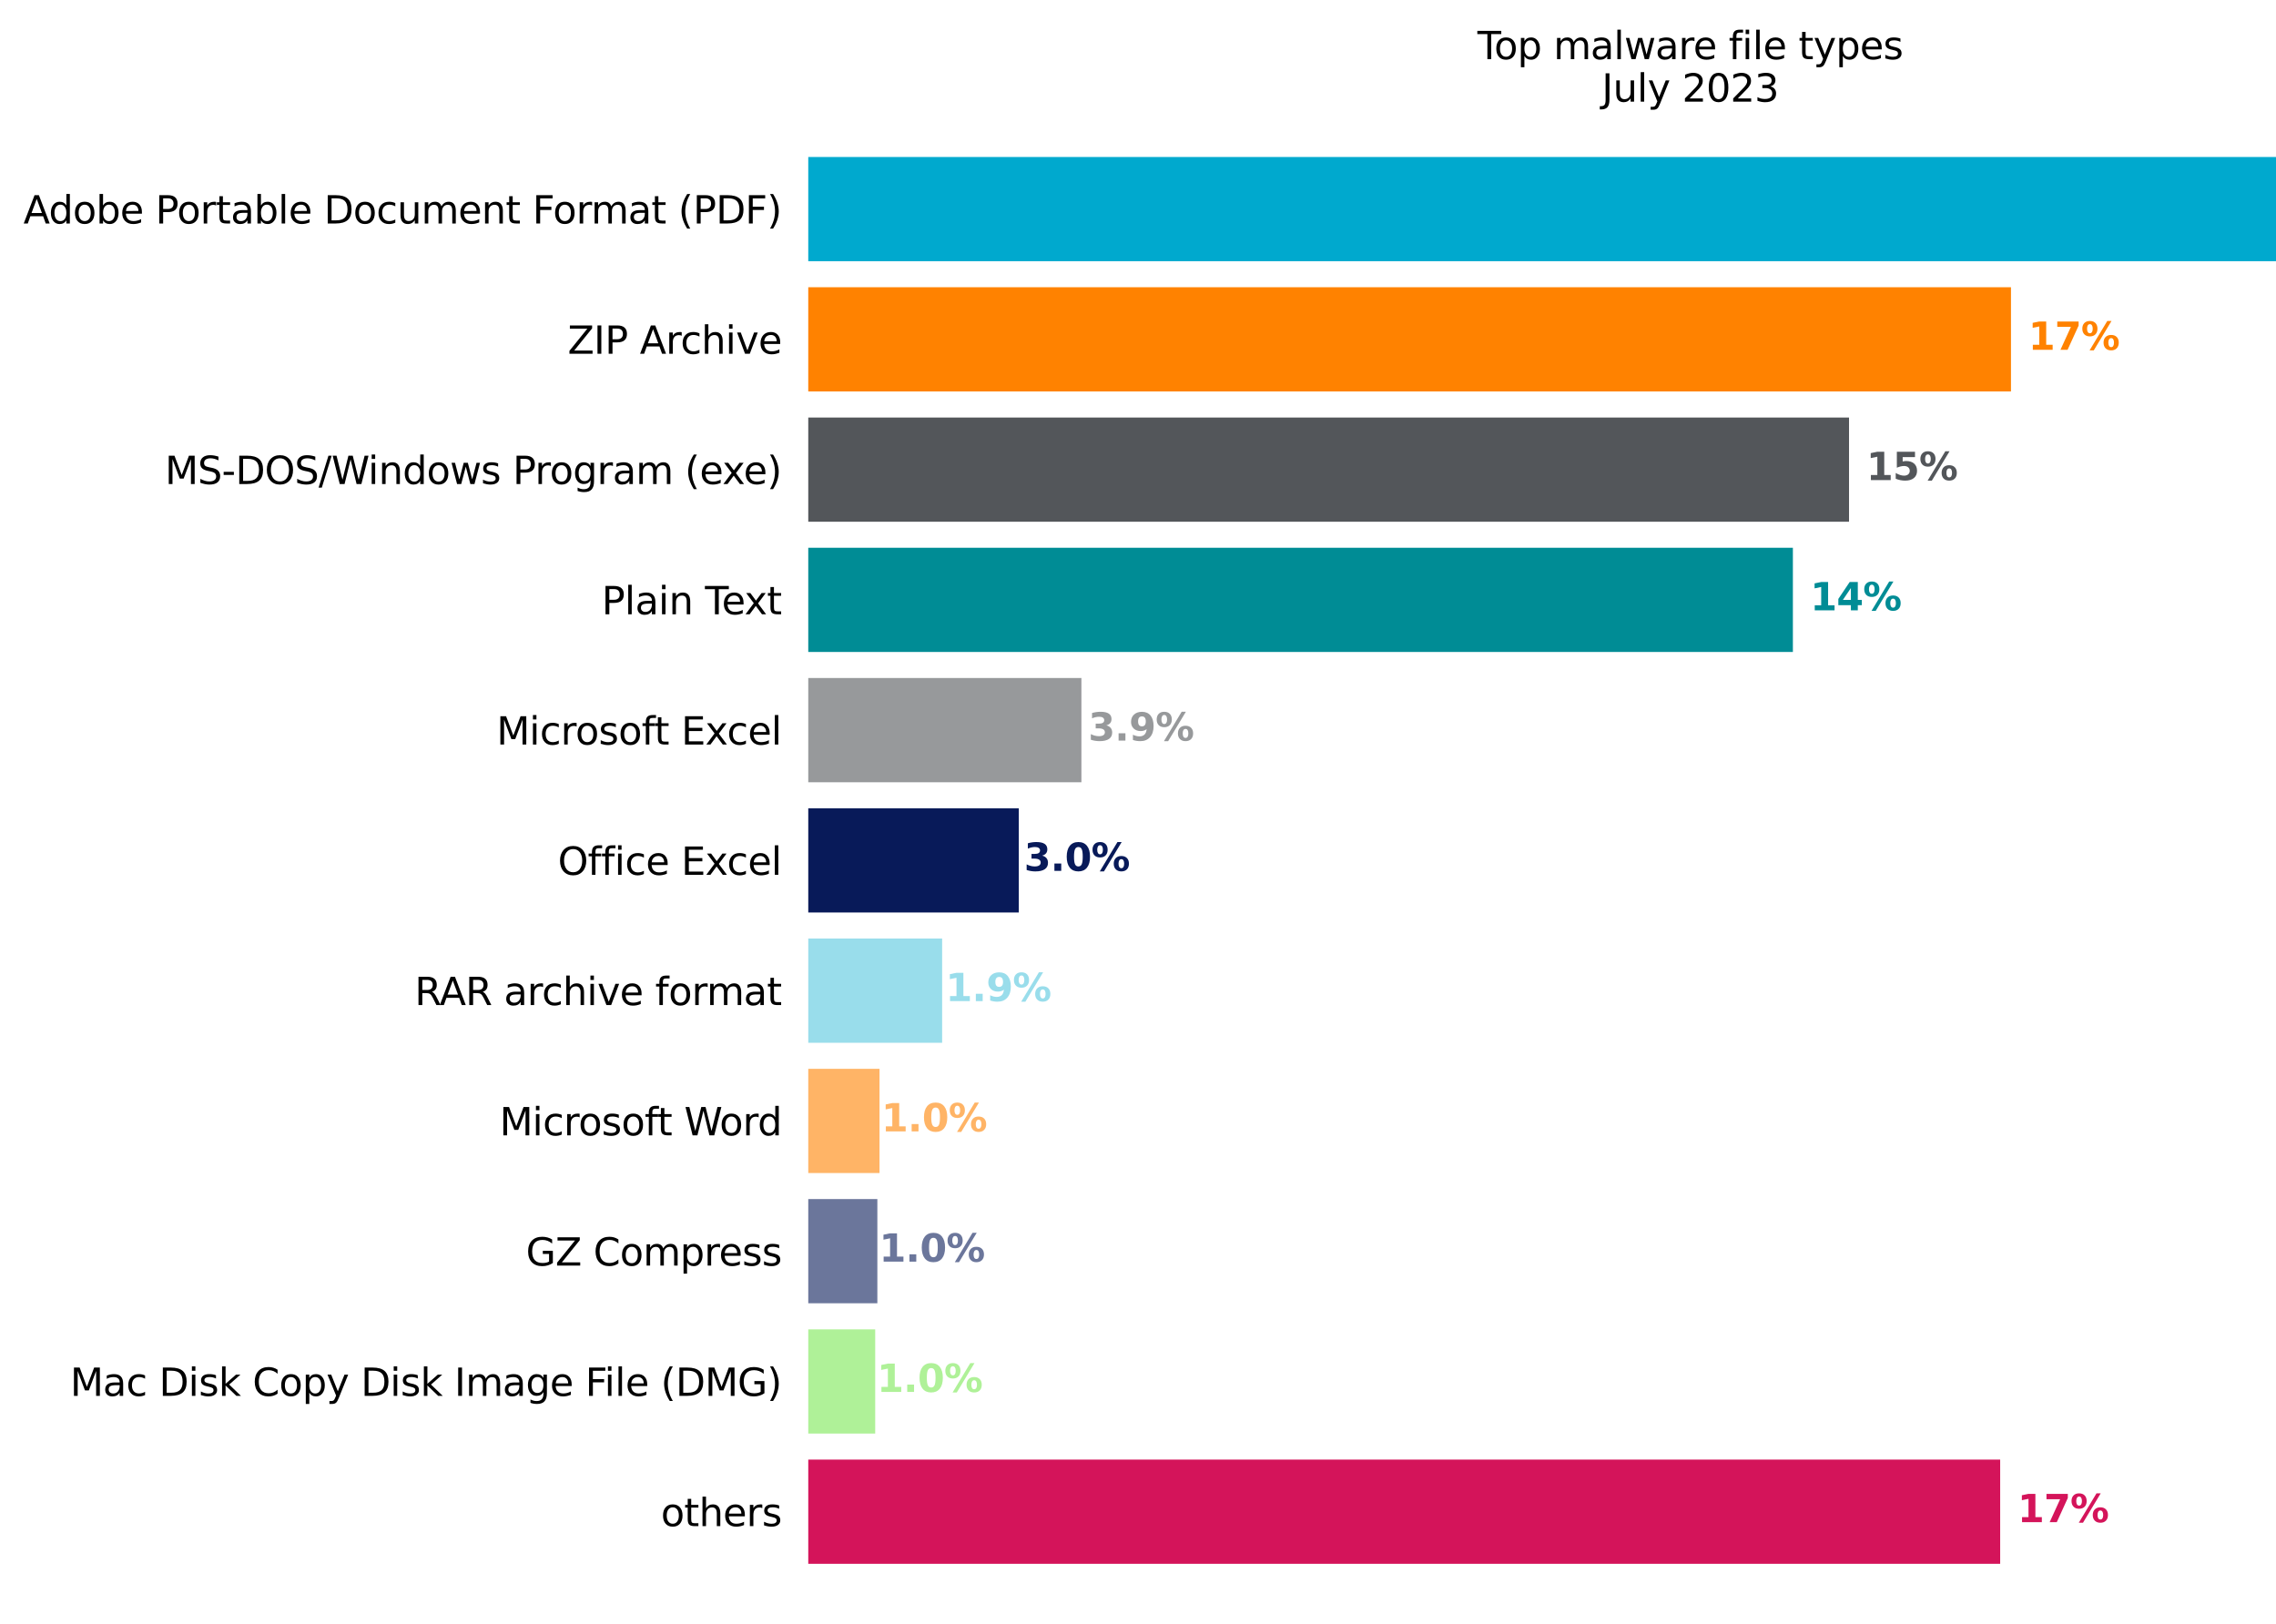<?xml version="1.0" encoding="UTF-8" standalone="no"?>
<svg xmlns="http://www.w3.org/2000/svg" xmlns:xlink="http://www.w3.org/1999/xlink" height="428.08pt" version="1.1" viewBox="0 0 600 428.08" width="600pt">
  <defs>
    <style type="text/css">*{stroke-linecap:butt;stroke-linejoin:round;}</style>
  </defs>
  <g id="figure_1">
    <g id="patch_1">
      <path d="M 0 428.08  L 600 428.08  L 600 0  L 0 0  z " style="fill:#ffffff;"></path>
    </g>
    <g id="axes_1">
      <g id="patch_2">
        <path d="M 213.075 420.88  L 678.075 420.88  L 678.075 32.8  L 213.075 32.8  z " style="fill:#ffffff;"></path>
      </g>
      <g id="patch_3">
        <path clip-path="url(#pa848143555)" d="M 213.075 41.386  L 655.932 41.386  L 655.932 68.861  L 213.075 68.861  z " style="fill:#00a9ce;"></path>
      </g>
      <g id="patch_4">
        <path clip-path="url(#pa848143555)" d="M 213.075 75.729  L 530.133 75.729  L 530.133 103.204  L 213.075 103.204  z " style="fill:#ff8200;"></path>
      </g>
      <g id="patch_5">
        <path clip-path="url(#pa848143555)" d="M 213.075 110.073  L 487.442 110.073  L 487.442 137.547  L 213.075 137.547  z " style="fill:#53565a;"></path>
      </g>
      <g id="patch_6">
        <path clip-path="url(#pa848143555)" d="M 213.075 144.416  L 472.642 144.416  L 472.642 171.891  L 213.075 171.891  z " style="fill:#008c95;"></path>
      </g>
      <g id="patch_7">
        <path clip-path="url(#pa848143555)" d="M 213.075 178.759  L 285.082 178.759  L 285.082 206.234  L 213.075 206.234  z " style="fill:#97999b;"></path>
      </g>
      <g id="patch_8">
        <path clip-path="url(#pa848143555)" d="M 213.075 213.103  L 268.574 213.103  L 268.574 240.577  L 213.075 240.577  z " style="fill:#081a59;"></path>
      </g>
      <g id="patch_9">
        <path clip-path="url(#pa848143555)" d="M 213.075 247.446  L 248.367 247.446  L 248.367 274.921  L 213.075 274.921  z " style="fill:#99ddeb;"></path>
      </g>
      <g id="patch_10">
        <path clip-path="url(#pa848143555)" d="M 213.075 281.789  L 231.859 281.789  L 231.859 309.264  L 213.075 309.264  z " style="fill:#ffb466;"></path>
      </g>
      <g id="patch_11">
        <path clip-path="url(#pa848143555)" d="M 213.075 316.133  L 231.29 316.133  L 231.29 343.607  L 213.075 343.607  z " style="fill:#6b769b;"></path>
      </g>
      <g id="patch_12">
        <path clip-path="url(#pa848143555)" d="M 213.075 350.476  L 230.721 350.476  L 230.721 377.951  L 213.075 377.951  z " style="fill:#aff198;"></path>
      </g>
      <g id="patch_13">
        <path clip-path="url(#pa848143555)" d="M 213.075 384.819  L 527.287 384.819  L 527.287 412.294  L 213.075 412.294  z " style="fill:#d4145a;"></path>
      </g>
      <g id="matplotlib.axis_1">
        <g id="xtick_1"></g>
        <g id="xtick_2"></g>
        <g id="xtick_3"></g>
        <g id="xtick_4"></g>
        <g id="xtick_5"></g>
        <g id="xtick_6"></g>
      </g>
      <g id="matplotlib.axis_2">
        <g id="ytick_1">
          <g id="text_1">
            <!-- Adobe Portable Document Format (PDF) -->
            <g transform="translate(6.18 58.922)scale(0.1 -0.1)">
              <defs>
                <path d="M 2188 4044  L 1331 1722  L 3047 1722  L 2188 4044  z M 1831 4666  L 2547 4666  L 4325 0  L 3669 0  L 3244 1197  L 1141 1197  L 716 0  L 50 0  L 1831 4666  z " id="DejaVuSans-41" transform="scale(0.016)"></path>
                <path d="M 2906 2969  L 2906 4863  L 3481 4863  L 3481 0  L 2906 0  L 2906 525  Q 2725 213 2448 61  Q 2172 -91 1784 -91  Q 1150 -91 751 415  Q 353 922 353 1747  Q 353 2572 751 3078  Q 1150 3584 1784 3584  Q 2172 3584 2448 3432  Q 2725 3281 2906 2969  z M 947 1747  Q 947 1113 1208 752  Q 1469 391 1925 391  Q 2381 391 2643 752  Q 2906 1113 2906 1747  Q 2906 2381 2643 2742  Q 2381 3103 1925 3103  Q 1469 3103 1208 2742  Q 947 2381 947 1747  z " id="DejaVuSans-64" transform="scale(0.016)"></path>
                <path d="M 1959 3097  Q 1497 3097 1228 2736  Q 959 2375 959 1747  Q 959 1119 1226 758  Q 1494 397 1959 397  Q 2419 397 2687 759  Q 2956 1122 2956 1747  Q 2956 2369 2687 2733  Q 2419 3097 1959 3097  z M 1959 3584  Q 2709 3584 3137 3096  Q 3566 2609 3566 1747  Q 3566 888 3137 398  Q 2709 -91 1959 -91  Q 1206 -91 779 398  Q 353 888 353 1747  Q 353 2609 779 3096  Q 1206 3584 1959 3584  z " id="DejaVuSans-6f" transform="scale(0.016)"></path>
                <path d="M 3116 1747  Q 3116 2381 2855 2742  Q 2594 3103 2138 3103  Q 1681 3103 1420 2742  Q 1159 2381 1159 1747  Q 1159 1113 1420 752  Q 1681 391 2138 391  Q 2594 391 2855 752  Q 3116 1113 3116 1747  z M 1159 2969  Q 1341 3281 1617 3432  Q 1894 3584 2278 3584  Q 2916 3584 3314 3078  Q 3713 2572 3713 1747  Q 3713 922 3314 415  Q 2916 -91 2278 -91  Q 1894 -91 1617 61  Q 1341 213 1159 525  L 1159 0  L 581 0  L 581 4863  L 1159 4863  L 1159 2969  z " id="DejaVuSans-62" transform="scale(0.016)"></path>
                <path d="M 3597 1894  L 3597 1613  L 953 1613  Q 991 1019 1311 708  Q 1631 397 2203 397  Q 2534 397 2845 478  Q 3156 559 3463 722  L 3463 178  Q 3153 47 2828 -22  Q 2503 -91 2169 -91  Q 1331 -91 842 396  Q 353 884 353 1716  Q 353 2575 817 3079  Q 1281 3584 2069 3584  Q 2775 3584 3186 3129  Q 3597 2675 3597 1894  z M 3022 2063  Q 3016 2534 2758 2815  Q 2500 3097 2075 3097  Q 1594 3097 1305 2825  Q 1016 2553 972 2059  L 3022 2063  z " id="DejaVuSans-65" transform="scale(0.016)"></path>
                <path id="DejaVuSans-20" transform="scale(0.016)"></path>
                <path d="M 1259 4147  L 1259 2394  L 2053 2394  Q 2494 2394 2734 2622  Q 2975 2850 2975 3272  Q 2975 3691 2734 3919  Q 2494 4147 2053 4147  L 1259 4147  z M 628 4666  L 2053 4666  Q 2838 4666 3239 4311  Q 3641 3956 3641 3272  Q 3641 2581 3239 2228  Q 2838 1875 2053 1875  L 1259 1875  L 1259 0  L 628 0  L 628 4666  z " id="DejaVuSans-50" transform="scale(0.016)"></path>
                <path d="M 2631 2963  Q 2534 3019 2420 3045  Q 2306 3072 2169 3072  Q 1681 3072 1420 2755  Q 1159 2438 1159 1844  L 1159 0  L 581 0  L 581 3500  L 1159 3500  L 1159 2956  Q 1341 3275 1631 3429  Q 1922 3584 2338 3584  Q 2397 3584 2469 3576  Q 2541 3569 2628 3553  L 2631 2963  z " id="DejaVuSans-72" transform="scale(0.016)"></path>
                <path d="M 1172 4494  L 1172 3500  L 2356 3500  L 2356 3053  L 1172 3053  L 1172 1153  Q 1172 725 1289 603  Q 1406 481 1766 481  L 2356 481  L 2356 0  L 1766 0  Q 1100 0 847 248  Q 594 497 594 1153  L 594 3053  L 172 3053  L 172 3500  L 594 3500  L 594 4494  L 1172 4494  z " id="DejaVuSans-74" transform="scale(0.016)"></path>
                <path d="M 2194 1759  Q 1497 1759 1228 1600  Q 959 1441 959 1056  Q 959 750 1161 570  Q 1363 391 1709 391  Q 2188 391 2477 730  Q 2766 1069 2766 1631  L 2766 1759  L 2194 1759  z M 3341 1997  L 3341 0  L 2766 0  L 2766 531  Q 2569 213 2275 61  Q 1981 -91 1556 -91  Q 1019 -91 701 211  Q 384 513 384 1019  Q 384 1609 779 1909  Q 1175 2209 1959 2209  L 2766 2209  L 2766 2266  Q 2766 2663 2505 2880  Q 2244 3097 1772 3097  Q 1472 3097 1187 3025  Q 903 2953 641 2809  L 641 3341  Q 956 3463 1253 3523  Q 1550 3584 1831 3584  Q 2591 3584 2966 3190  Q 3341 2797 3341 1997  z " id="DejaVuSans-61" transform="scale(0.016)"></path>
                <path d="M 603 4863  L 1178 4863  L 1178 0  L 603 0  L 603 4863  z " id="DejaVuSans-6c" transform="scale(0.016)"></path>
                <path d="M 1259 4147  L 1259 519  L 2022 519  Q 2988 519 3436 956  Q 3884 1394 3884 2338  Q 3884 3275 3436 3711  Q 2988 4147 2022 4147  L 1259 4147  z M 628 4666  L 1925 4666  Q 3281 4666 3915 4102  Q 4550 3538 4550 2338  Q 4550 1131 3912 565  Q 3275 0 1925 0  L 628 0  L 628 4666  z " id="DejaVuSans-44" transform="scale(0.016)"></path>
                <path d="M 3122 3366  L 3122 2828  Q 2878 2963 2633 3030  Q 2388 3097 2138 3097  Q 1578 3097 1268 2742  Q 959 2388 959 1747  Q 959 1106 1268 751  Q 1578 397 2138 397  Q 2388 397 2633 464  Q 2878 531 3122 666  L 3122 134  Q 2881 22 2623 -34  Q 2366 -91 2075 -91  Q 1284 -91 818 406  Q 353 903 353 1747  Q 353 2603 823 3093  Q 1294 3584 2113 3584  Q 2378 3584 2631 3529  Q 2884 3475 3122 3366  z " id="DejaVuSans-63" transform="scale(0.016)"></path>
                <path d="M 544 1381  L 544 3500  L 1119 3500  L 1119 1403  Q 1119 906 1312 657  Q 1506 409 1894 409  Q 2359 409 2629 706  Q 2900 1003 2900 1516  L 2900 3500  L 3475 3500  L 3475 0  L 2900 0  L 2900 538  Q 2691 219 2414 64  Q 2138 -91 1772 -91  Q 1169 -91 856 284  Q 544 659 544 1381  z M 1991 3584  L 1991 3584  z " id="DejaVuSans-75" transform="scale(0.016)"></path>
                <path d="M 3328 2828  Q 3544 3216 3844 3400  Q 4144 3584 4550 3584  Q 5097 3584 5394 3201  Q 5691 2819 5691 2113  L 5691 0  L 5113 0  L 5113 2094  Q 5113 2597 4934 2840  Q 4756 3084 4391 3084  Q 3944 3084 3684 2787  Q 3425 2491 3425 1978  L 3425 0  L 2847 0  L 2847 2094  Q 2847 2600 2669 2842  Q 2491 3084 2119 3084  Q 1678 3084 1418 2786  Q 1159 2488 1159 1978  L 1159 0  L 581 0  L 581 3500  L 1159 3500  L 1159 2956  Q 1356 3278 1631 3431  Q 1906 3584 2284 3584  Q 2666 3584 2933 3390  Q 3200 3197 3328 2828  z " id="DejaVuSans-6d" transform="scale(0.016)"></path>
                <path d="M 3513 2113  L 3513 0  L 2938 0  L 2938 2094  Q 2938 2591 2744 2837  Q 2550 3084 2163 3084  Q 1697 3084 1428 2787  Q 1159 2491 1159 1978  L 1159 0  L 581 0  L 581 3500  L 1159 3500  L 1159 2956  Q 1366 3272 1645 3428  Q 1925 3584 2291 3584  Q 2894 3584 3203 3211  Q 3513 2838 3513 2113  z " id="DejaVuSans-6e" transform="scale(0.016)"></path>
                <path d="M 628 4666  L 3309 4666  L 3309 4134  L 1259 4134  L 1259 2759  L 3109 2759  L 3109 2228  L 1259 2228  L 1259 0  L 628 0  L 628 4666  z " id="DejaVuSans-46" transform="scale(0.016)"></path>
                <path d="M 1984 4856  Q 1566 4138 1362 3434  Q 1159 2731 1159 2009  Q 1159 1288 1364 580  Q 1569 -128 1984 -844  L 1484 -844  Q 1016 -109 783 600  Q 550 1309 550 2009  Q 550 2706 781 3412  Q 1013 4119 1484 4856  L 1984 4856  z " id="DejaVuSans-28" transform="scale(0.016)"></path>
                <path d="M 513 4856  L 1013 4856  Q 1481 4119 1714 3412  Q 1947 2706 1947 2009  Q 1947 1309 1714 600  Q 1481 -109 1013 -844  L 513 -844  Q 928 -128 1133 580  Q 1338 1288 1338 2009  Q 1338 2731 1133 3434  Q 928 4138 513 4856  z " id="DejaVuSans-29" transform="scale(0.016)"></path>
              </defs>
              <use xlink:href="#DejaVuSans-41"></use>
              <use x="66.658" xlink:href="#DejaVuSans-64"></use>
              <use x="130.135" xlink:href="#DejaVuSans-6f"></use>
              <use x="191.316" xlink:href="#DejaVuSans-62"></use>
              <use x="254.793" xlink:href="#DejaVuSans-65"></use>
              <use x="316.316" xlink:href="#DejaVuSans-20"></use>
              <use x="348.104" xlink:href="#DejaVuSans-50"></use>
              <use x="404.781" xlink:href="#DejaVuSans-6f"></use>
              <use x="465.963" xlink:href="#DejaVuSans-72"></use>
              <use x="507.076" xlink:href="#DejaVuSans-74"></use>
              <use x="546.285" xlink:href="#DejaVuSans-61"></use>
              <use x="607.564" xlink:href="#DejaVuSans-62"></use>
              <use x="671.041" xlink:href="#DejaVuSans-6c"></use>
              <use x="698.824" xlink:href="#DejaVuSans-65"></use>
              <use x="760.348" xlink:href="#DejaVuSans-20"></use>
              <use x="792.135" xlink:href="#DejaVuSans-44"></use>
              <use x="869.137" xlink:href="#DejaVuSans-6f"></use>
              <use x="930.318" xlink:href="#DejaVuSans-63"></use>
              <use x="985.299" xlink:href="#DejaVuSans-75"></use>
              <use x="1048.678" xlink:href="#DejaVuSans-6d"></use>
              <use x="1146.09" xlink:href="#DejaVuSans-65"></use>
              <use x="1207.613" xlink:href="#DejaVuSans-6e"></use>
              <use x="1270.992" xlink:href="#DejaVuSans-74"></use>
              <use x="1310.201" xlink:href="#DejaVuSans-20"></use>
              <use x="1341.988" xlink:href="#DejaVuSans-46"></use>
              <use x="1395.883" xlink:href="#DejaVuSans-6f"></use>
              <use x="1457.064" xlink:href="#DejaVuSans-72"></use>
              <use x="1496.428" xlink:href="#DejaVuSans-6d"></use>
              <use x="1593.84" xlink:href="#DejaVuSans-61"></use>
              <use x="1655.119" xlink:href="#DejaVuSans-74"></use>
              <use x="1694.328" xlink:href="#DejaVuSans-20"></use>
              <use x="1726.115" xlink:href="#DejaVuSans-28"></use>
              <use x="1765.129" xlink:href="#DejaVuSans-50"></use>
              <use x="1825.432" xlink:href="#DejaVuSans-44"></use>
              <use x="1902.434" xlink:href="#DejaVuSans-46"></use>
              <use x="1959.953" xlink:href="#DejaVuSans-29"></use>
            </g>
          </g>
        </g>
        <g id="ytick_2">
          <g id="text_2">
            <!-- ZIP Archive -->
            <g transform="translate(149.655 93.266)scale(0.1 -0.1)">
              <defs>
                <path d="M 359 4666  L 4025 4666  L 4025 4184  L 1075 531  L 4097 531  L 4097 0  L 288 0  L 288 481  L 3238 4134  L 359 4134  L 359 4666  z " id="DejaVuSans-5a" transform="scale(0.016)"></path>
                <path d="M 628 4666  L 1259 4666  L 1259 0  L 628 0  L 628 4666  z " id="DejaVuSans-49" transform="scale(0.016)"></path>
                <path d="M 3513 2113  L 3513 0  L 2938 0  L 2938 2094  Q 2938 2591 2744 2837  Q 2550 3084 2163 3084  Q 1697 3084 1428 2787  Q 1159 2491 1159 1978  L 1159 0  L 581 0  L 581 4863  L 1159 4863  L 1159 2956  Q 1366 3272 1645 3428  Q 1925 3584 2291 3584  Q 2894 3584 3203 3211  Q 3513 2838 3513 2113  z " id="DejaVuSans-68" transform="scale(0.016)"></path>
                <path d="M 603 3500  L 1178 3500  L 1178 0  L 603 0  L 603 3500  z M 603 4863  L 1178 4863  L 1178 4134  L 603 4134  L 603 4863  z " id="DejaVuSans-69" transform="scale(0.016)"></path>
                <path d="M 191 3500  L 800 3500  L 1894 563  L 2988 3500  L 3597 3500  L 2284 0  L 1503 0  L 191 3500  z " id="DejaVuSans-76" transform="scale(0.016)"></path>
              </defs>
              <use xlink:href="#DejaVuSans-5a"></use>
              <use x="68.506" xlink:href="#DejaVuSans-49"></use>
              <use x="97.998" xlink:href="#DejaVuSans-50"></use>
              <use x="158.301" xlink:href="#DejaVuSans-20"></use>
              <use x="190.088" xlink:href="#DejaVuSans-41"></use>
              <use x="258.496" xlink:href="#DejaVuSans-72"></use>
              <use x="297.359" xlink:href="#DejaVuSans-63"></use>
              <use x="352.34" xlink:href="#DejaVuSans-68"></use>
              <use x="415.719" xlink:href="#DejaVuSans-69"></use>
              <use x="443.502" xlink:href="#DejaVuSans-76"></use>
              <use x="502.682" xlink:href="#DejaVuSans-65"></use>
            </g>
          </g>
        </g>
        <g id="ytick_3">
          <g id="text_3">
            <!-- MS-DOS/Windows Program (exe) -->
            <g transform="translate(43.484 127.609)scale(0.1 -0.1)">
              <defs>
                <path d="M 628 4666  L 1569 4666  L 2759 1491  L 3956 4666  L 4897 4666  L 4897 0  L 4281 0  L 4281 4097  L 3078 897  L 2444 897  L 1241 4097  L 1241 0  L 628 0  L 628 4666  z " id="DejaVuSans-4d" transform="scale(0.016)"></path>
                <path d="M 3425 4513  L 3425 3897  Q 3066 4069 2747 4153  Q 2428 4238 2131 4238  Q 1616 4238 1336 4038  Q 1056 3838 1056 3469  Q 1056 3159 1242 3001  Q 1428 2844 1947 2747  L 2328 2669  Q 3034 2534 3370 2195  Q 3706 1856 3706 1288  Q 3706 609 3251 259  Q 2797 -91 1919 -91  Q 1588 -91 1214 -16  Q 841 59 441 206  L 441 856  Q 825 641 1194 531  Q 1563 422 1919 422  Q 2459 422 2753 634  Q 3047 847 3047 1241  Q 3047 1584 2836 1778  Q 2625 1972 2144 2069  L 1759 2144  Q 1053 2284 737 2584  Q 422 2884 422 3419  Q 422 4038 858 4394  Q 1294 4750 2059 4750  Q 2388 4750 2728 4690  Q 3069 4631 3425 4513  z " id="DejaVuSans-53" transform="scale(0.016)"></path>
                <path d="M 313 2009  L 1997 2009  L 1997 1497  L 313 1497  L 313 2009  z " id="DejaVuSans-2d" transform="scale(0.016)"></path>
                <path d="M 2522 4238  Q 1834 4238 1429 3725  Q 1025 3213 1025 2328  Q 1025 1447 1429 934  Q 1834 422 2522 422  Q 3209 422 3611 934  Q 4013 1447 4013 2328  Q 4013 3213 3611 3725  Q 3209 4238 2522 4238  z M 2522 4750  Q 3503 4750 4090 4092  Q 4678 3434 4678 2328  Q 4678 1225 4090 567  Q 3503 -91 2522 -91  Q 1538 -91 948 565  Q 359 1222 359 2328  Q 359 3434 948 4092  Q 1538 4750 2522 4750  z " id="DejaVuSans-4f" transform="scale(0.016)"></path>
                <path d="M 1625 4666  L 2156 4666  L 531 -594  L 0 -594  L 1625 4666  z " id="DejaVuSans-2f" transform="scale(0.016)"></path>
                <path d="M 213 4666  L 850 4666  L 1831 722  L 2809 4666  L 3519 4666  L 4500 722  L 5478 4666  L 6119 4666  L 4947 0  L 4153 0  L 3169 4050  L 2175 0  L 1381 0  L 213 4666  z " id="DejaVuSans-57" transform="scale(0.016)"></path>
                <path d="M 269 3500  L 844 3500  L 1563 769  L 2278 3500  L 2956 3500  L 3675 769  L 4391 3500  L 4966 3500  L 4050 0  L 3372 0  L 2619 2869  L 1863 0  L 1184 0  L 269 3500  z " id="DejaVuSans-77" transform="scale(0.016)"></path>
                <path d="M 2834 3397  L 2834 2853  Q 2591 2978 2328 3040  Q 2066 3103 1784 3103  Q 1356 3103 1142 2972  Q 928 2841 928 2578  Q 928 2378 1081 2264  Q 1234 2150 1697 2047  L 1894 2003  Q 2506 1872 2764 1633  Q 3022 1394 3022 966  Q 3022 478 2636 193  Q 2250 -91 1575 -91  Q 1294 -91 989 -36  Q 684 19 347 128  L 347 722  Q 666 556 975 473  Q 1284 391 1588 391  Q 1994 391 2212 530  Q 2431 669 2431 922  Q 2431 1156 2273 1281  Q 2116 1406 1581 1522  L 1381 1569  Q 847 1681 609 1914  Q 372 2147 372 2553  Q 372 3047 722 3315  Q 1072 3584 1716 3584  Q 2034 3584 2315 3537  Q 2597 3491 2834 3397  z " id="DejaVuSans-73" transform="scale(0.016)"></path>
                <path d="M 2906 1791  Q 2906 2416 2648 2759  Q 2391 3103 1925 3103  Q 1463 3103 1205 2759  Q 947 2416 947 1791  Q 947 1169 1205 825  Q 1463 481 1925 481  Q 2391 481 2648 825  Q 2906 1169 2906 1791  z M 3481 434  Q 3481 -459 3084 -895  Q 2688 -1331 1869 -1331  Q 1566 -1331 1297 -1286  Q 1028 -1241 775 -1147  L 775 -588  Q 1028 -725 1275 -790  Q 1522 -856 1778 -856  Q 2344 -856 2625 -561  Q 2906 -266 2906 331  L 2906 616  Q 2728 306 2450 153  Q 2172 0 1784 0  Q 1141 0 747 490  Q 353 981 353 1791  Q 353 2603 747 3093  Q 1141 3584 1784 3584  Q 2172 3584 2450 3431  Q 2728 3278 2906 2969  L 2906 3500  L 3481 3500  L 3481 434  z " id="DejaVuSans-67" transform="scale(0.016)"></path>
                <path d="M 3513 3500  L 2247 1797  L 3578 0  L 2900 0  L 1881 1375  L 863 0  L 184 0  L 1544 1831  L 300 3500  L 978 3500  L 1906 2253  L 2834 3500  L 3513 3500  z " id="DejaVuSans-78" transform="scale(0.016)"></path>
              </defs>
              <use xlink:href="#DejaVuSans-4d"></use>
              <use x="86.279" xlink:href="#DejaVuSans-53"></use>
              <use x="149.756" xlink:href="#DejaVuSans-2d"></use>
              <use x="185.84" xlink:href="#DejaVuSans-44"></use>
              <use x="262.842" xlink:href="#DejaVuSans-4f"></use>
              <use x="341.553" xlink:href="#DejaVuSans-53"></use>
              <use x="405.029" xlink:href="#DejaVuSans-2f"></use>
              <use x="438.721" xlink:href="#DejaVuSans-57"></use>
              <use x="535.348" xlink:href="#DejaVuSans-69"></use>
              <use x="563.131" xlink:href="#DejaVuSans-6e"></use>
              <use x="626.51" xlink:href="#DejaVuSans-64"></use>
              <use x="689.986" xlink:href="#DejaVuSans-6f"></use>
              <use x="751.168" xlink:href="#DejaVuSans-77"></use>
              <use x="832.955" xlink:href="#DejaVuSans-73"></use>
              <use x="885.055" xlink:href="#DejaVuSans-20"></use>
              <use x="916.842" xlink:href="#DejaVuSans-50"></use>
              <use x="975.395" xlink:href="#DejaVuSans-72"></use>
              <use x="1014.258" xlink:href="#DejaVuSans-6f"></use>
              <use x="1075.439" xlink:href="#DejaVuSans-67"></use>
              <use x="1138.916" xlink:href="#DejaVuSans-72"></use>
              <use x="1180.029" xlink:href="#DejaVuSans-61"></use>
              <use x="1241.309" xlink:href="#DejaVuSans-6d"></use>
              <use x="1338.721" xlink:href="#DejaVuSans-20"></use>
              <use x="1370.508" xlink:href="#DejaVuSans-28"></use>
              <use x="1409.521" xlink:href="#DejaVuSans-65"></use>
              <use x="1469.295" xlink:href="#DejaVuSans-78"></use>
              <use x="1525.35" xlink:href="#DejaVuSans-65"></use>
              <use x="1586.873" xlink:href="#DejaVuSans-29"></use>
            </g>
          </g>
        </g>
        <g id="ytick_4">
          <g id="text_4">
            <!-- Plain Text -->
            <g transform="translate(158.62 161.952)scale(0.1 -0.1)">
              <defs>
                <path d="M -19 4666  L 3928 4666  L 3928 4134  L 2272 4134  L 2272 0  L 1638 0  L 1638 4134  L -19 4134  L -19 4666  z " id="DejaVuSans-54" transform="scale(0.016)"></path>
              </defs>
              <use xlink:href="#DejaVuSans-50"></use>
              <use x="60.303" xlink:href="#DejaVuSans-6c"></use>
              <use x="88.086" xlink:href="#DejaVuSans-61"></use>
              <use x="149.365" xlink:href="#DejaVuSans-69"></use>
              <use x="177.148" xlink:href="#DejaVuSans-6e"></use>
              <use x="240.527" xlink:href="#DejaVuSans-20"></use>
              <use x="272.314" xlink:href="#DejaVuSans-54"></use>
              <use x="316.398" xlink:href="#DejaVuSans-65"></use>
              <use x="376.172" xlink:href="#DejaVuSans-78"></use>
              <use x="435.352" xlink:href="#DejaVuSans-74"></use>
            </g>
          </g>
        </g>
        <g id="ytick_5">
          <g id="text_5">
            <!-- Microsoft Excel -->
            <g transform="translate(130.902 196.296)scale(0.1 -0.1)">
              <defs>
                <path d="M 2375 4863  L 2375 4384  L 1825 4384  Q 1516 4384 1395 4259  Q 1275 4134 1275 3809  L 1275 3500  L 2222 3500  L 2222 3053  L 1275 3053  L 1275 0  L 697 0  L 697 3053  L 147 3053  L 147 3500  L 697 3500  L 697 3744  Q 697 4328 969 4595  Q 1241 4863 1831 4863  L 2375 4863  z " id="DejaVuSans-66" transform="scale(0.016)"></path>
                <path d="M 628 4666  L 3578 4666  L 3578 4134  L 1259 4134  L 1259 2753  L 3481 2753  L 3481 2222  L 1259 2222  L 1259 531  L 3634 531  L 3634 0  L 628 0  L 628 4666  z " id="DejaVuSans-45" transform="scale(0.016)"></path>
              </defs>
              <use xlink:href="#DejaVuSans-4d"></use>
              <use x="86.279" xlink:href="#DejaVuSans-69"></use>
              <use x="114.062" xlink:href="#DejaVuSans-63"></use>
              <use x="169.043" xlink:href="#DejaVuSans-72"></use>
              <use x="207.906" xlink:href="#DejaVuSans-6f"></use>
              <use x="269.088" xlink:href="#DejaVuSans-73"></use>
              <use x="321.188" xlink:href="#DejaVuSans-6f"></use>
              <use x="382.369" xlink:href="#DejaVuSans-66"></use>
              <use x="415.824" xlink:href="#DejaVuSans-74"></use>
              <use x="455.033" xlink:href="#DejaVuSans-20"></use>
              <use x="486.82" xlink:href="#DejaVuSans-45"></use>
              <use x="550.004" xlink:href="#DejaVuSans-78"></use>
              <use x="607.434" xlink:href="#DejaVuSans-63"></use>
              <use x="662.414" xlink:href="#DejaVuSans-65"></use>
              <use x="723.938" xlink:href="#DejaVuSans-6c"></use>
            </g>
          </g>
        </g>
        <g id="ytick_6">
          <g id="text_6">
            <!-- Office Excel -->
            <g transform="translate(147.062 230.639)scale(0.1 -0.1)">
              <use xlink:href="#DejaVuSans-4f"></use>
              <use x="78.711" xlink:href="#DejaVuSans-66"></use>
              <use x="113.916" xlink:href="#DejaVuSans-66"></use>
              <use x="149.121" xlink:href="#DejaVuSans-69"></use>
              <use x="176.904" xlink:href="#DejaVuSans-63"></use>
              <use x="231.885" xlink:href="#DejaVuSans-65"></use>
              <use x="293.408" xlink:href="#DejaVuSans-20"></use>
              <use x="325.195" xlink:href="#DejaVuSans-45"></use>
              <use x="388.379" xlink:href="#DejaVuSans-78"></use>
              <use x="445.809" xlink:href="#DejaVuSans-63"></use>
              <use x="500.789" xlink:href="#DejaVuSans-65"></use>
              <use x="562.312" xlink:href="#DejaVuSans-6c"></use>
            </g>
          </g>
        </g>
        <g id="ytick_7">
          <g id="text_7">
            <!-- RAR archive format -->
            <g transform="translate(109.317 264.983)scale(0.1 -0.1)">
              <defs>
                <path d="M 2841 2188  Q 3044 2119 3236 1894  Q 3428 1669 3622 1275  L 4263 0  L 3584 0  L 2988 1197  Q 2756 1666 2539 1819  Q 2322 1972 1947 1972  L 1259 1972  L 1259 0  L 628 0  L 628 4666  L 2053 4666  Q 2853 4666 3247 4331  Q 3641 3997 3641 3322  Q 3641 2881 3436 2590  Q 3231 2300 2841 2188  z M 1259 4147  L 1259 2491  L 2053 2491  Q 2509 2491 2742 2702  Q 2975 2913 2975 3322  Q 2975 3731 2742 3939  Q 2509 4147 2053 4147  L 1259 4147  z " id="DejaVuSans-52" transform="scale(0.016)"></path>
              </defs>
              <use xlink:href="#DejaVuSans-52"></use>
              <use x="65.482" xlink:href="#DejaVuSans-41"></use>
              <use x="133.891" xlink:href="#DejaVuSans-52"></use>
              <use x="203.373" xlink:href="#DejaVuSans-20"></use>
              <use x="235.16" xlink:href="#DejaVuSans-61"></use>
              <use x="296.439" xlink:href="#DejaVuSans-72"></use>
              <use x="335.303" xlink:href="#DejaVuSans-63"></use>
              <use x="390.283" xlink:href="#DejaVuSans-68"></use>
              <use x="453.662" xlink:href="#DejaVuSans-69"></use>
              <use x="481.445" xlink:href="#DejaVuSans-76"></use>
              <use x="540.625" xlink:href="#DejaVuSans-65"></use>
              <use x="602.148" xlink:href="#DejaVuSans-20"></use>
              <use x="633.936" xlink:href="#DejaVuSans-66"></use>
              <use x="669.141" xlink:href="#DejaVuSans-6f"></use>
              <use x="730.322" xlink:href="#DejaVuSans-72"></use>
              <use x="769.686" xlink:href="#DejaVuSans-6d"></use>
              <use x="867.098" xlink:href="#DejaVuSans-61"></use>
              <use x="928.377" xlink:href="#DejaVuSans-74"></use>
            </g>
          </g>
        </g>
        <g id="ytick_8">
          <g id="text_8">
            <!-- Microsoft Word -->
            <g transform="translate(131.691 299.326)scale(0.1 -0.1)">
              <use xlink:href="#DejaVuSans-4d"></use>
              <use x="86.279" xlink:href="#DejaVuSans-69"></use>
              <use x="114.062" xlink:href="#DejaVuSans-63"></use>
              <use x="169.043" xlink:href="#DejaVuSans-72"></use>
              <use x="207.906" xlink:href="#DejaVuSans-6f"></use>
              <use x="269.088" xlink:href="#DejaVuSans-73"></use>
              <use x="321.188" xlink:href="#DejaVuSans-6f"></use>
              <use x="382.369" xlink:href="#DejaVuSans-66"></use>
              <use x="415.824" xlink:href="#DejaVuSans-74"></use>
              <use x="455.033" xlink:href="#DejaVuSans-20"></use>
              <use x="486.82" xlink:href="#DejaVuSans-57"></use>
              <use x="579.822" xlink:href="#DejaVuSans-6f"></use>
              <use x="641.004" xlink:href="#DejaVuSans-72"></use>
              <use x="680.367" xlink:href="#DejaVuSans-64"></use>
            </g>
          </g>
        </g>
        <g id="ytick_9">
          <g id="text_9">
            <!-- GZ Compress -->
            <g transform="translate(138.65 333.669)scale(0.1 -0.1)">
              <defs>
                <path d="M 3809 666  L 3809 1919  L 2778 1919  L 2778 2438  L 4434 2438  L 4434 434  Q 4069 175 3628 42  Q 3188 -91 2688 -91  Q 1594 -91 976 548  Q 359 1188 359 2328  Q 359 3472 976 4111  Q 1594 4750 2688 4750  Q 3144 4750 3555 4637  Q 3966 4525 4313 4306  L 4313 3634  Q 3963 3931 3569 4081  Q 3175 4231 2741 4231  Q 1884 4231 1454 3753  Q 1025 3275 1025 2328  Q 1025 1384 1454 906  Q 1884 428 2741 428  Q 3075 428 3337 486  Q 3600 544 3809 666  z " id="DejaVuSans-47" transform="scale(0.016)"></path>
                <path d="M 4122 4306  L 4122 3641  Q 3803 3938 3442 4084  Q 3081 4231 2675 4231  Q 1875 4231 1450 3742  Q 1025 3253 1025 2328  Q 1025 1406 1450 917  Q 1875 428 2675 428  Q 3081 428 3442 575  Q 3803 722 4122 1019  L 4122 359  Q 3791 134 3420 21  Q 3050 -91 2638 -91  Q 1578 -91 968 557  Q 359 1206 359 2328  Q 359 3453 968 4101  Q 1578 4750 2638 4750  Q 3056 4750 3426 4639  Q 3797 4528 4122 4306  z " id="DejaVuSans-43" transform="scale(0.016)"></path>
                <path d="M 1159 525  L 1159 -1331  L 581 -1331  L 581 3500  L 1159 3500  L 1159 2969  Q 1341 3281 1617 3432  Q 1894 3584 2278 3584  Q 2916 3584 3314 3078  Q 3713 2572 3713 1747  Q 3713 922 3314 415  Q 2916 -91 2278 -91  Q 1894 -91 1617 61  Q 1341 213 1159 525  z M 3116 1747  Q 3116 2381 2855 2742  Q 2594 3103 2138 3103  Q 1681 3103 1420 2742  Q 1159 2381 1159 1747  Q 1159 1113 1420 752  Q 1681 391 2138 391  Q 2594 391 2855 752  Q 3116 1113 3116 1747  z " id="DejaVuSans-70" transform="scale(0.016)"></path>
              </defs>
              <use xlink:href="#DejaVuSans-47"></use>
              <use x="77.49" xlink:href="#DejaVuSans-5a"></use>
              <use x="145.996" xlink:href="#DejaVuSans-20"></use>
              <use x="177.783" xlink:href="#DejaVuSans-43"></use>
              <use x="247.607" xlink:href="#DejaVuSans-6f"></use>
              <use x="308.789" xlink:href="#DejaVuSans-6d"></use>
              <use x="406.201" xlink:href="#DejaVuSans-70"></use>
              <use x="469.678" xlink:href="#DejaVuSans-72"></use>
              <use x="508.541" xlink:href="#DejaVuSans-65"></use>
              <use x="570.064" xlink:href="#DejaVuSans-73"></use>
              <use x="622.164" xlink:href="#DejaVuSans-73"></use>
            </g>
          </g>
        </g>
        <g id="ytick_10">
          <g id="text_10">
            <!-- Mac Disk Copy Disk Image File (DMG) -->
            <g transform="translate(18.491 368.013)scale(0.1 -0.1)">
              <defs>
                <path d="M 581 4863  L 1159 4863  L 1159 1991  L 2875 3500  L 3609 3500  L 1753 1863  L 3688 0  L 2938 0  L 1159 1709  L 1159 0  L 581 0  L 581 4863  z " id="DejaVuSans-6b" transform="scale(0.016)"></path>
                <path d="M 2059 -325  Q 1816 -950 1584 -1140  Q 1353 -1331 966 -1331  L 506 -1331  L 506 -850  L 844 -850  Q 1081 -850 1212 -737  Q 1344 -625 1503 -206  L 1606 56  L 191 3500  L 800 3500  L 1894 763  L 2988 3500  L 3597 3500  L 2059 -325  z " id="DejaVuSans-79" transform="scale(0.016)"></path>
              </defs>
              <use xlink:href="#DejaVuSans-4d"></use>
              <use x="86.279" xlink:href="#DejaVuSans-61"></use>
              <use x="147.559" xlink:href="#DejaVuSans-63"></use>
              <use x="202.539" xlink:href="#DejaVuSans-20"></use>
              <use x="234.326" xlink:href="#DejaVuSans-44"></use>
              <use x="311.328" xlink:href="#DejaVuSans-69"></use>
              <use x="339.111" xlink:href="#DejaVuSans-73"></use>
              <use x="391.211" xlink:href="#DejaVuSans-6b"></use>
              <use x="449.121" xlink:href="#DejaVuSans-20"></use>
              <use x="480.908" xlink:href="#DejaVuSans-43"></use>
              <use x="550.732" xlink:href="#DejaVuSans-6f"></use>
              <use x="611.914" xlink:href="#DejaVuSans-70"></use>
              <use x="675.391" xlink:href="#DejaVuSans-79"></use>
              <use x="734.57" xlink:href="#DejaVuSans-20"></use>
              <use x="766.357" xlink:href="#DejaVuSans-44"></use>
              <use x="843.359" xlink:href="#DejaVuSans-69"></use>
              <use x="871.143" xlink:href="#DejaVuSans-73"></use>
              <use x="923.242" xlink:href="#DejaVuSans-6b"></use>
              <use x="981.152" xlink:href="#DejaVuSans-20"></use>
              <use x="1012.939" xlink:href="#DejaVuSans-49"></use>
              <use x="1042.432" xlink:href="#DejaVuSans-6d"></use>
              <use x="1139.844" xlink:href="#DejaVuSans-61"></use>
              <use x="1201.123" xlink:href="#DejaVuSans-67"></use>
              <use x="1264.6" xlink:href="#DejaVuSans-65"></use>
              <use x="1326.123" xlink:href="#DejaVuSans-20"></use>
              <use x="1357.91" xlink:href="#DejaVuSans-46"></use>
              <use x="1408.18" xlink:href="#DejaVuSans-69"></use>
              <use x="1435.963" xlink:href="#DejaVuSans-6c"></use>
              <use x="1463.746" xlink:href="#DejaVuSans-65"></use>
              <use x="1525.27" xlink:href="#DejaVuSans-20"></use>
              <use x="1557.057" xlink:href="#DejaVuSans-28"></use>
              <use x="1596.07" xlink:href="#DejaVuSans-44"></use>
              <use x="1673.072" xlink:href="#DejaVuSans-4d"></use>
              <use x="1759.352" xlink:href="#DejaVuSans-47"></use>
              <use x="1836.842" xlink:href="#DejaVuSans-29"></use>
            </g>
          </g>
        </g>
        <g id="ytick_11">
          <g id="text_11">
            <!-- others -->
            <g transform="translate(174.225 402.356)scale(0.1 -0.1)">
              <use xlink:href="#DejaVuSans-6f"></use>
              <use x="61.182" xlink:href="#DejaVuSans-74"></use>
              <use x="100.391" xlink:href="#DejaVuSans-68"></use>
              <use x="163.77" xlink:href="#DejaVuSans-65"></use>
              <use x="225.293" xlink:href="#DejaVuSans-72"></use>
              <use x="266.406" xlink:href="#DejaVuSans-73"></use>
            </g>
          </g>
        </g>
      </g>
      <g id="text_12">
        <!-- 24% -->
        <g style="fill:#00a9ce;" transform="translate(660.496 57.883)scale(0.1 -0.1)">
          <defs>
            <path d="M 1844 884  L 3897 884  L 3897 0  L 506 0  L 506 884  L 2209 2388  Q 2438 2594 2547 2791  Q 2656 2988 2656 3200  Q 2656 3528 2436 3728  Q 2216 3928 1850 3928  Q 1569 3928 1234 3808  Q 900 3688 519 3450  L 519 4475  Q 925 4609 1322 4679  Q 1719 4750 2100 4750  Q 2938 4750 3402 4381  Q 3866 4013 3866 3353  Q 3866 2972 3669 2642  Q 3472 2313 2841 1759  L 1844 884  z " id="DejaVuSans-Bold-32" transform="scale(0.016)"></path>
            <path d="M 2356 3675  L 1038 1722  L 2356 1722  L 2356 3675  z M 2156 4666  L 3494 4666  L 3494 1722  L 4159 1722  L 4159 850  L 3494 850  L 3494 0  L 2356 0  L 2356 850  L 288 850  L 288 1881  L 2156 4666  z " id="DejaVuSans-Bold-34" transform="scale(0.016)"></path>
            <path d="M 4959 1925  Q 4738 1925 4616 1733  Q 4494 1541 4494 1184  Q 4494 825 4614 633  Q 4734 441 4959 441  Q 5184 441 5303 633  Q 5422 825 5422 1184  Q 5422 1541 5301 1733  Q 5181 1925 4959 1925  z M 4959 2450  Q 5541 2450 5875 2112  Q 6209 1775 6209 1184  Q 6209 594 5875 251  Q 5541 -91 4959 -91  Q 4378 -91 4042 251  Q 3706 594 3706 1184  Q 3706 1772 4042 2111  Q 4378 2450 4959 2450  z M 2094 -91  L 1403 -91  L 4319 4750  L 5013 4750  L 2094 -91  z M 1453 4750  Q 2034 4750 2367 4411  Q 2700 4072 2700 3481  Q 2700 2891 2367 2550  Q 2034 2209 1453 2209  Q 872 2209 539 2550  Q 206 2891 206 3481  Q 206 4072 539 4411  Q 872 4750 1453 4750  z M 1453 4225  Q 1228 4225 1106 4031  Q 984 3838 984 3481  Q 984 3122 1106 2926  Q 1228 2731 1453 2731  Q 1678 2731 1798 2926  Q 1919 3122 1919 3481  Q 1919 3838 1797 4031  Q 1675 4225 1453 4225  z " id="DejaVuSans-Bold-25" transform="scale(0.016)"></path>
          </defs>
          <use xlink:href="#DejaVuSans-Bold-32"></use>
          <use x="69.58" xlink:href="#DejaVuSans-Bold-34"></use>
          <use x="139.16" xlink:href="#DejaVuSans-Bold-25"></use>
        </g>
      </g>
      <g id="text_13">
        <!-- 17% -->
        <g style="fill:#ff8200;" transform="translate(534.697 92.226)scale(0.1 -0.1)">
          <defs>
            <path d="M 750 831  L 1813 831  L 1813 3847  L 722 3622  L 722 4441  L 1806 4666  L 2950 4666  L 2950 831  L 4013 831  L 4013 0  L 750 0  L 750 831  z " id="DejaVuSans-Bold-31" transform="scale(0.016)"></path>
            <path d="M 428 4666  L 3944 4666  L 3944 3988  L 2125 0  L 953 0  L 2675 3781  L 428 3781  L 428 4666  z " id="DejaVuSans-Bold-37" transform="scale(0.016)"></path>
          </defs>
          <use xlink:href="#DejaVuSans-Bold-31"></use>
          <use x="69.58" xlink:href="#DejaVuSans-Bold-37"></use>
          <use x="139.16" xlink:href="#DejaVuSans-Bold-25"></use>
        </g>
      </g>
      <g id="text_14">
        <!-- 15% -->
        <g style="fill:#53565a;" transform="translate(492.005 126.569)scale(0.1 -0.1)">
          <defs>
            <path d="M 678 4666  L 3669 4666  L 3669 3781  L 1638 3781  L 1638 3059  Q 1775 3097 1914 3117  Q 2053 3138 2203 3138  Q 3056 3138 3531 2711  Q 4006 2284 4006 1522  Q 4006 766 3489 337  Q 2972 -91 2053 -91  Q 1656 -91 1267 -14  Q 878 63 494 219  L 494 1166  Q 875 947 1217 837  Q 1559 728 1863 728  Q 2300 728 2551 942  Q 2803 1156 2803 1522  Q 2803 1891 2551 2103  Q 2300 2316 1863 2316  Q 1603 2316 1309 2248  Q 1016 2181 678 2041  L 678 4666  z " id="DejaVuSans-Bold-35" transform="scale(0.016)"></path>
          </defs>
          <use xlink:href="#DejaVuSans-Bold-31"></use>
          <use x="69.58" xlink:href="#DejaVuSans-Bold-35"></use>
          <use x="139.16" xlink:href="#DejaVuSans-Bold-25"></use>
        </g>
      </g>
      <g id="text_15">
        <!-- 14% -->
        <g style="fill:#008c95;" transform="translate(477.205 160.913)scale(0.1 -0.1)">
          <use xlink:href="#DejaVuSans-Bold-31"></use>
          <use x="69.58" xlink:href="#DejaVuSans-Bold-34"></use>
          <use x="139.16" xlink:href="#DejaVuSans-Bold-25"></use>
        </g>
      </g>
      <g id="text_16">
        <!-- 3.9% -->
        <g style="fill:#97999b;" transform="translate(286.882 195.256)scale(0.1 -0.1)">
          <defs>
            <path d="M 2981 2516  Q 3453 2394 3698 2092  Q 3944 1791 3944 1325  Q 3944 631 3412 270  Q 2881 -91 1863 -91  Q 1503 -91 1142 -33  Q 781 25 428 141  L 428 1069  Q 766 900 1098 814  Q 1431 728 1753 728  Q 2231 728 2486 893  Q 2741 1059 2741 1369  Q 2741 1688 2480 1852  Q 2219 2016 1709 2016  L 1228 2016  L 1228 2791  L 1734 2791  Q 2188 2791 2409 2933  Q 2631 3075 2631 3366  Q 2631 3634 2415 3781  Q 2200 3928 1806 3928  Q 1516 3928 1219 3862  Q 922 3797 628 3669  L 628 4550  Q 984 4650 1334 4700  Q 1684 4750 2022 4750  Q 2931 4750 3382 4451  Q 3834 4153 3834 3553  Q 3834 3144 3618 2883  Q 3403 2622 2981 2516  z " id="DejaVuSans-Bold-33" transform="scale(0.016)"></path>
            <path d="M 653 1209  L 1778 1209  L 1778 0  L 653 0  L 653 1209  z " id="DejaVuSans-Bold-2e" transform="scale(0.016)"></path>
            <path d="M 641 103  L 641 966  Q 928 831 1190 764  Q 1453 697 1709 697  Q 2247 697 2547 995  Q 2847 1294 2900 1881  Q 2688 1725 2447 1647  Q 2206 1569 1925 1569  Q 1209 1569 770 1986  Q 331 2403 331 3084  Q 331 3838 820 4291  Q 1309 4744 2131 4744  Q 3044 4744 3544 4128  Q 4044 3513 4044 2388  Q 4044 1231 3459 570  Q 2875 -91 1856 -91  Q 1528 -91 1228 -42  Q 928 6 641 103  z M 2125 2350  Q 2441 2350 2600 2554  Q 2759 2759 2759 3169  Q 2759 3575 2600 3781  Q 2441 3988 2125 3988  Q 1809 3988 1650 3781  Q 1491 3575 1491 3169  Q 1491 2759 1650 2554  Q 1809 2350 2125 2350  z " id="DejaVuSans-Bold-39" transform="scale(0.016)"></path>
          </defs>
          <use xlink:href="#DejaVuSans-Bold-33"></use>
          <use x="69.58" xlink:href="#DejaVuSans-Bold-2e"></use>
          <use x="107.568" xlink:href="#DejaVuSans-Bold-39"></use>
          <use x="177.148" xlink:href="#DejaVuSans-Bold-25"></use>
        </g>
      </g>
      <g id="text_17">
        <!-- 3.0% -->
        <g style="fill:#081a59;" transform="translate(269.962 229.599)scale(0.1 -0.1)">
          <defs>
            <path d="M 2944 2338  Q 2944 3213 2780 3570  Q 2616 3928 2228 3928  Q 1841 3928 1675 3570  Q 1509 3213 1509 2338  Q 1509 1453 1675 1090  Q 1841 728 2228 728  Q 2613 728 2778 1090  Q 2944 1453 2944 2338  z M 4147 2328  Q 4147 1169 3647 539  Q 3147 -91 2228 -91  Q 1306 -91 806 539  Q 306 1169 306 2328  Q 306 3491 806 4120  Q 1306 4750 2228 4750  Q 3147 4750 3647 4120  Q 4147 3491 4147 2328  z " id="DejaVuSans-Bold-30" transform="scale(0.016)"></path>
          </defs>
          <use xlink:href="#DejaVuSans-Bold-33"></use>
          <use x="69.58" xlink:href="#DejaVuSans-Bold-2e"></use>
          <use x="107.568" xlink:href="#DejaVuSans-Bold-30"></use>
          <use x="177.148" xlink:href="#DejaVuSans-Bold-25"></use>
        </g>
      </g>
      <g id="text_18">
        <!-- 1.9% -->
        <g style="fill:#99ddeb;" transform="translate(249.249 263.943)scale(0.1 -0.1)">
          <use xlink:href="#DejaVuSans-Bold-31"></use>
          <use x="69.58" xlink:href="#DejaVuSans-Bold-2e"></use>
          <use x="107.568" xlink:href="#DejaVuSans-Bold-39"></use>
          <use x="177.148" xlink:href="#DejaVuSans-Bold-25"></use>
        </g>
      </g>
      <g id="text_19">
        <!-- 1.0% -->
        <g style="fill:#ffb466;" transform="translate(232.329 298.286)scale(0.1 -0.1)">
          <use xlink:href="#DejaVuSans-Bold-31"></use>
          <use x="69.58" xlink:href="#DejaVuSans-Bold-2e"></use>
          <use x="107.568" xlink:href="#DejaVuSans-Bold-30"></use>
          <use x="177.148" xlink:href="#DejaVuSans-Bold-25"></use>
        </g>
      </g>
      <g id="text_20">
        <!-- 1.0% -->
        <g style="fill:#6b769b;" transform="translate(231.746 332.629)scale(0.1 -0.1)">
          <use xlink:href="#DejaVuSans-Bold-31"></use>
          <use x="69.58" xlink:href="#DejaVuSans-Bold-2e"></use>
          <use x="107.568" xlink:href="#DejaVuSans-Bold-30"></use>
          <use x="177.148" xlink:href="#DejaVuSans-Bold-25"></use>
        </g>
      </g>
      <g id="text_21">
        <!-- 1.0% -->
        <g style="fill:#aff198;" transform="translate(231.162 366.973)scale(0.1 -0.1)">
          <use xlink:href="#DejaVuSans-Bold-31"></use>
          <use x="69.58" xlink:href="#DejaVuSans-Bold-2e"></use>
          <use x="107.568" xlink:href="#DejaVuSans-Bold-30"></use>
          <use x="177.148" xlink:href="#DejaVuSans-Bold-25"></use>
        </g>
      </g>
      <g id="text_22">
        <!-- 17% -->
        <g style="fill:#d4145a;" transform="translate(531.851 401.316)scale(0.1 -0.1)">
          <use xlink:href="#DejaVuSans-Bold-31"></use>
          <use x="69.58" xlink:href="#DejaVuSans-Bold-37"></use>
          <use x="139.16" xlink:href="#DejaVuSans-Bold-25"></use>
        </g>
      </g>
      <g id="text_23">
        <!-- Top malware file types -->
        <g transform="translate(389.484 15.602)scale(0.1 -0.1)">
          <use xlink:href="#DejaVuSans-54"></use>
          <use x="44.084" xlink:href="#DejaVuSans-6f"></use>
          <use x="105.266" xlink:href="#DejaVuSans-70"></use>
          <use x="168.742" xlink:href="#DejaVuSans-20"></use>
          <use x="200.529" xlink:href="#DejaVuSans-6d"></use>
          <use x="297.941" xlink:href="#DejaVuSans-61"></use>
          <use x="359.221" xlink:href="#DejaVuSans-6c"></use>
          <use x="387.004" xlink:href="#DejaVuSans-77"></use>
          <use x="468.791" xlink:href="#DejaVuSans-61"></use>
          <use x="530.07" xlink:href="#DejaVuSans-72"></use>
          <use x="568.934" xlink:href="#DejaVuSans-65"></use>
          <use x="630.457" xlink:href="#DejaVuSans-20"></use>
          <use x="662.244" xlink:href="#DejaVuSans-66"></use>
          <use x="697.449" xlink:href="#DejaVuSans-69"></use>
          <use x="725.232" xlink:href="#DejaVuSans-6c"></use>
          <use x="753.016" xlink:href="#DejaVuSans-65"></use>
          <use x="814.539" xlink:href="#DejaVuSans-20"></use>
          <use x="846.326" xlink:href="#DejaVuSans-74"></use>
          <use x="885.535" xlink:href="#DejaVuSans-79"></use>
          <use x="944.715" xlink:href="#DejaVuSans-70"></use>
          <use x="1008.191" xlink:href="#DejaVuSans-65"></use>
          <use x="1069.715" xlink:href="#DejaVuSans-73"></use>
        </g>
        <!-- July 2023 -->
        <g transform="translate(422.269 26.8)scale(0.1 -0.1)">
          <defs>
            <path d="M 628 4666  L 1259 4666  L 1259 325  Q 1259 -519 939 -900  Q 619 -1281 -91 -1281  L -331 -1281  L -331 -750  L -134 -750  Q 284 -750 456 -515  Q 628 -281 628 325  L 628 4666  z " id="DejaVuSans-4a" transform="scale(0.016)"></path>
            <path d="M 1228 531  L 3431 531  L 3431 0  L 469 0  L 469 531  Q 828 903 1448 1529  Q 2069 2156 2228 2338  Q 2531 2678 2651 2914  Q 2772 3150 2772 3378  Q 2772 3750 2511 3984  Q 2250 4219 1831 4219  Q 1534 4219 1204 4116  Q 875 4013 500 3803  L 500 4441  Q 881 4594 1212 4672  Q 1544 4750 1819 4750  Q 2544 4750 2975 4387  Q 3406 4025 3406 3419  Q 3406 3131 3298 2873  Q 3191 2616 2906 2266  Q 2828 2175 2409 1742  Q 1991 1309 1228 531  z " id="DejaVuSans-32" transform="scale(0.016)"></path>
            <path d="M 2034 4250  Q 1547 4250 1301 3770  Q 1056 3291 1056 2328  Q 1056 1369 1301 889  Q 1547 409 2034 409  Q 2525 409 2770 889  Q 3016 1369 3016 2328  Q 3016 3291 2770 3770  Q 2525 4250 2034 4250  z M 2034 4750  Q 2819 4750 3233 4129  Q 3647 3509 3647 2328  Q 3647 1150 3233 529  Q 2819 -91 2034 -91  Q 1250 -91 836 529  Q 422 1150 422 2328  Q 422 3509 836 4129  Q 1250 4750 2034 4750  z " id="DejaVuSans-30" transform="scale(0.016)"></path>
            <path d="M 2597 2516  Q 3050 2419 3304 2112  Q 3559 1806 3559 1356  Q 3559 666 3084 287  Q 2609 -91 1734 -91  Q 1441 -91 1130 -33  Q 819 25 488 141  L 488 750  Q 750 597 1062 519  Q 1375 441 1716 441  Q 2309 441 2620 675  Q 2931 909 2931 1356  Q 2931 1769 2642 2001  Q 2353 2234 1838 2234  L 1294 2234  L 1294 2753  L 1863 2753  Q 2328 2753 2575 2939  Q 2822 3125 2822 3475  Q 2822 3834 2567 4026  Q 2313 4219 1838 4219  Q 1578 4219 1281 4162  Q 984 4106 628 3988  L 628 4550  Q 988 4650 1302 4700  Q 1616 4750 1894 4750  Q 2613 4750 3031 4423  Q 3450 4097 3450 3541  Q 3450 3153 3228 2886  Q 3006 2619 2597 2516  z " id="DejaVuSans-33" transform="scale(0.016)"></path>
          </defs>
          <use xlink:href="#DejaVuSans-4a"></use>
          <use x="29.492" xlink:href="#DejaVuSans-75"></use>
          <use x="92.871" xlink:href="#DejaVuSans-6c"></use>
          <use x="120.654" xlink:href="#DejaVuSans-79"></use>
          <use x="179.834" xlink:href="#DejaVuSans-20"></use>
          <use x="211.621" xlink:href="#DejaVuSans-32"></use>
          <use x="275.244" xlink:href="#DejaVuSans-30"></use>
          <use x="338.867" xlink:href="#DejaVuSans-32"></use>
          <use x="402.49" xlink:href="#DejaVuSans-33"></use>
        </g>
      </g>
    </g>
  </g>
  <defs>
    <clipPath id="pa848143555">
      <rect height="388.08" width="465" x="213.075" y="32.8"></rect>
    </clipPath>
  </defs>
</svg>
